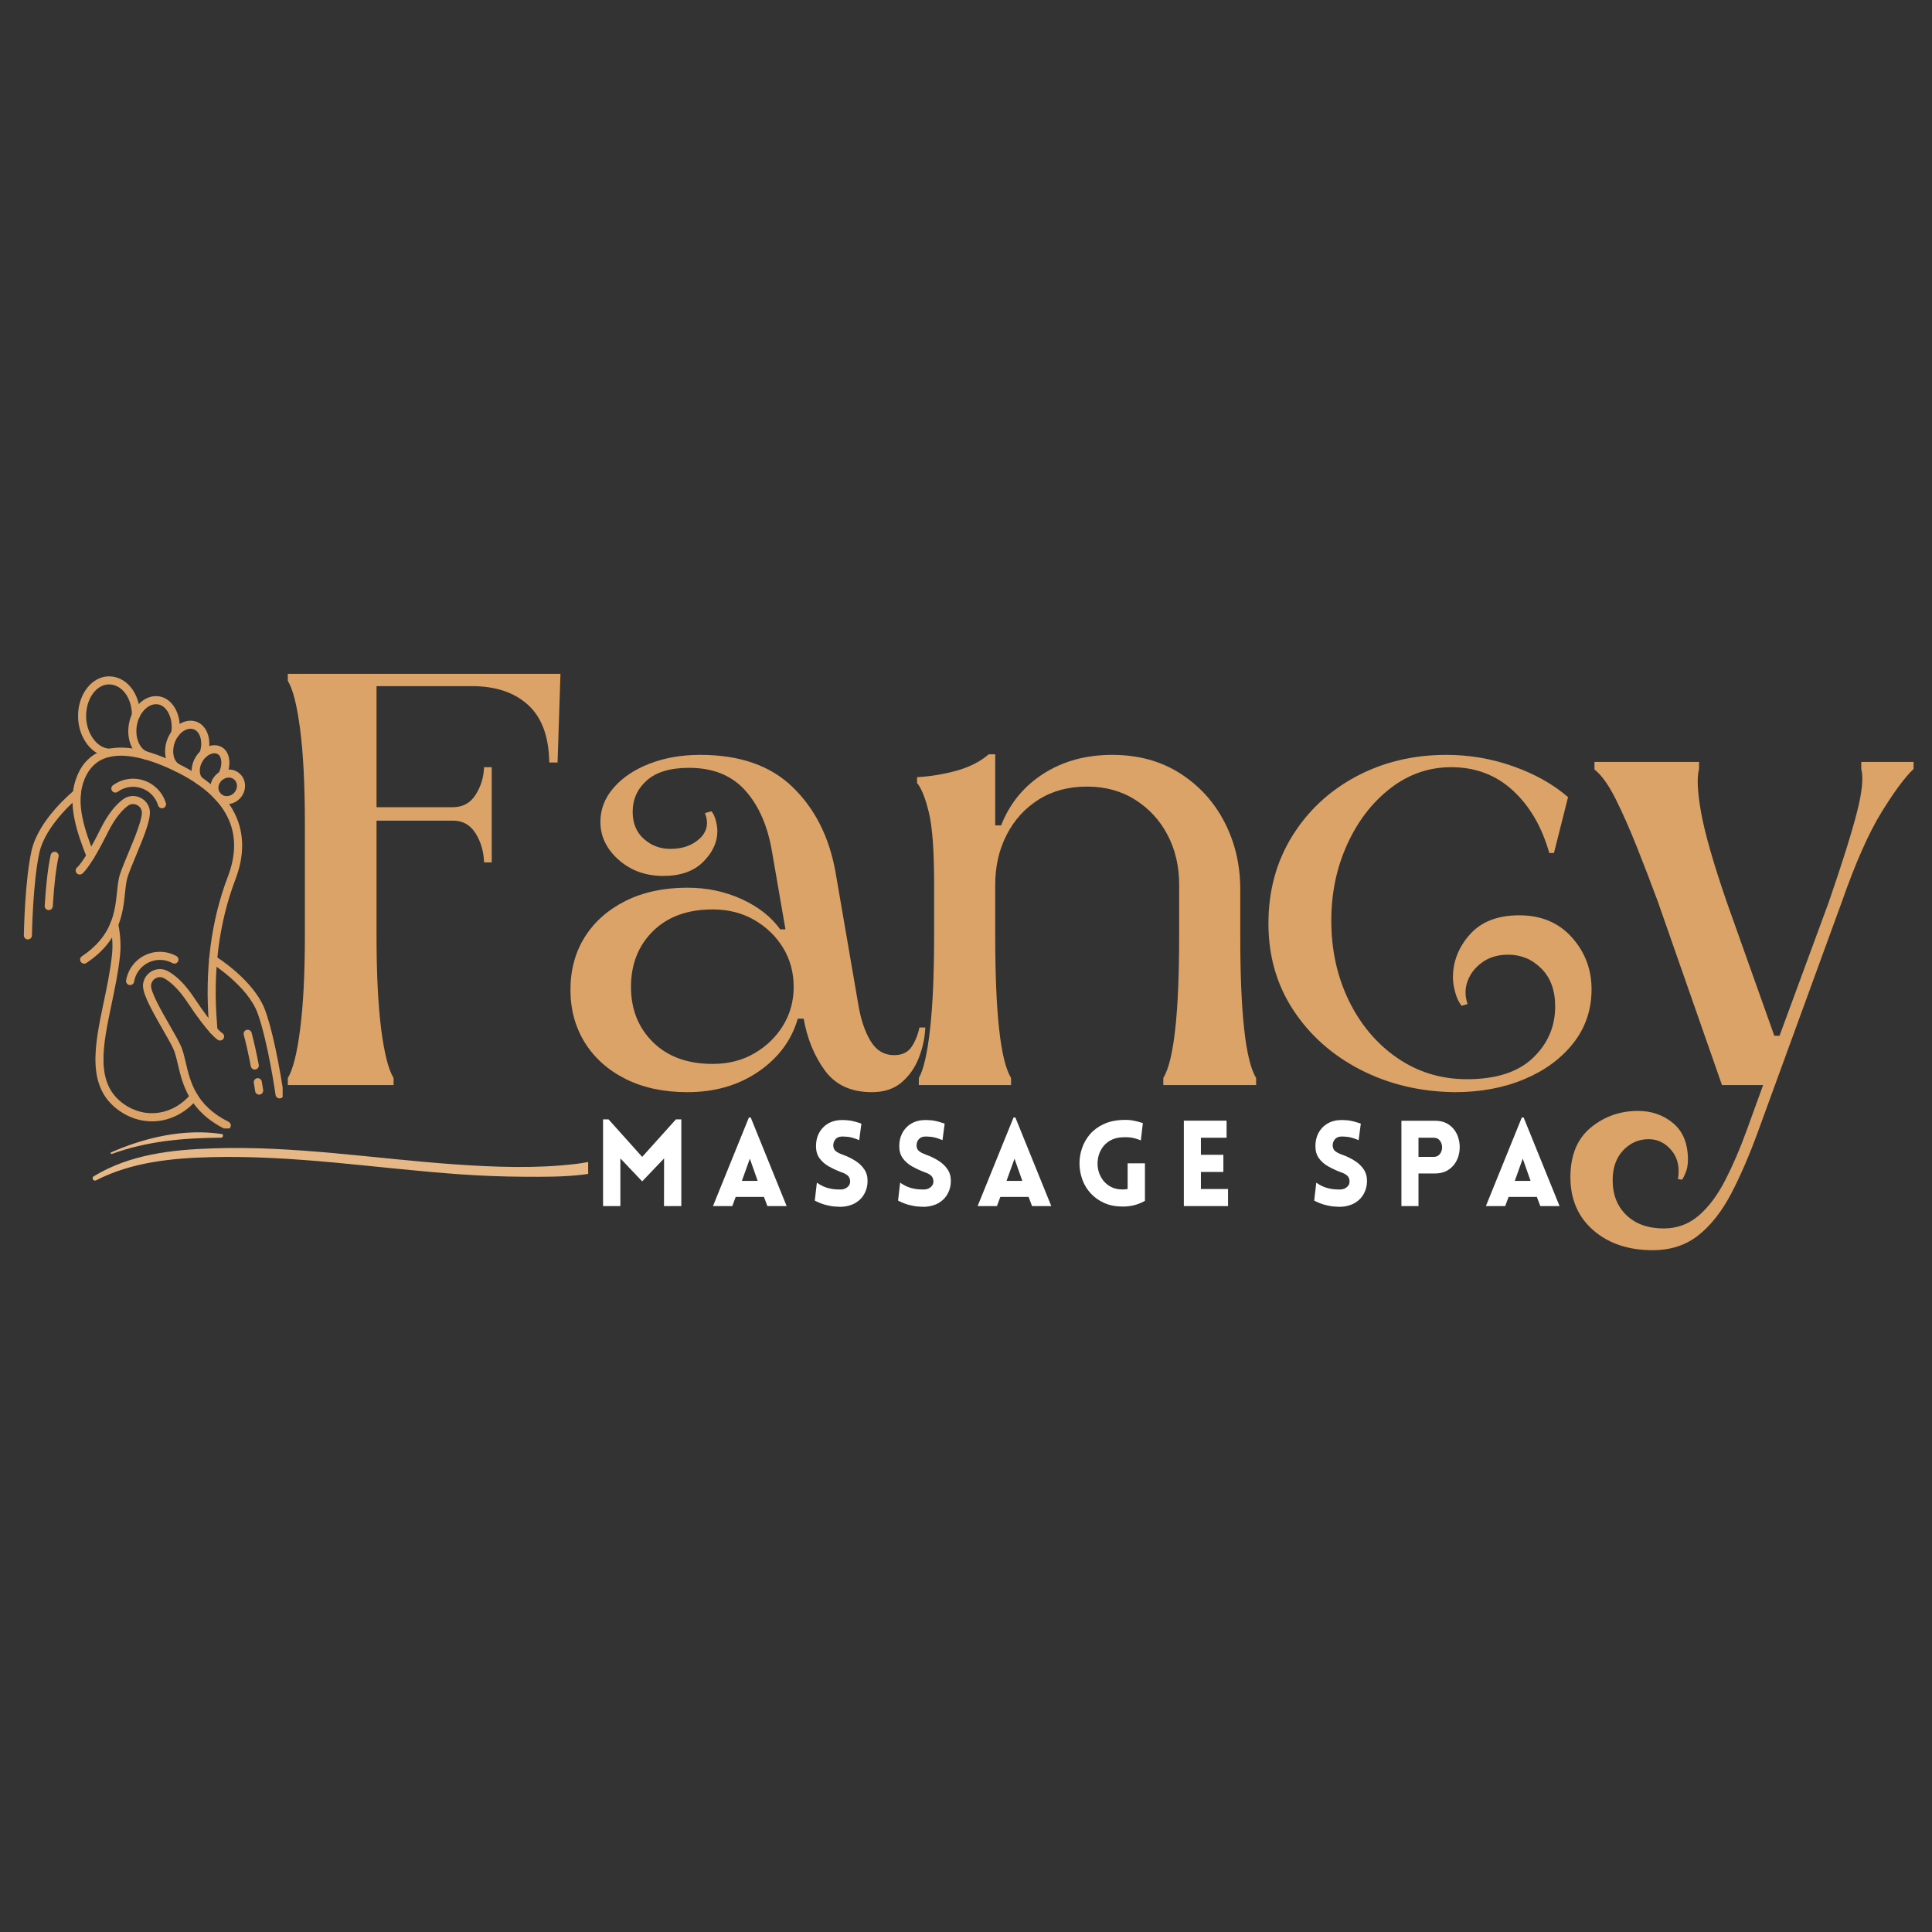<svg xmlns="http://www.w3.org/2000/svg" xmlns:xlink="http://www.w3.org/1999/xlink" width="500" viewBox="0 0 375 375" height="500" preserveAspectRatio="xMidYMid meet"><rect x="0" y="0" width="375" height="375" fill="#333333" stroke="none"/><defs><g></g><clipPath id="cfd8c96e4f"><path d="M 253 21 L 321 21 L 321 116.879 L 253 116.879 Z M 253 21 " clip-rule="nonzero"></path></clipPath><clipPath id="f2e1c46452"><rect x="0" width="322" y="0" height="117"></rect></clipPath><clipPath id="49a871e196"><path d="M 17.41 213 L 114.16 213 L 114.16 229.422 L 17.41 229.422 Z M 17.41 213 " clip-rule="nonzero"></path></clipPath><clipPath id="a1b83d39b4"><rect x="0" width="195" y="0" height="26"></rect></clipPath><clipPath id="4392162de1"><path d="M 4.613 153 L 16 153 L 16 183 L 4.613 183 Z M 4.613 153 " clip-rule="nonzero"></path></clipPath><clipPath id="ce2eb16bdc"><path d="M 27.641 188 L 44.828 188 L 44.828 219.027 L 27.641 219.027 Z M 27.641 188 " clip-rule="nonzero"></path></clipPath><clipPath id="a34176303c"><path d="M 40.531 185.336 L 54.863 185.336 L 54.863 213.336 L 40.531 213.336 Z M 40.531 185.336 " clip-rule="nonzero"></path></clipPath><clipPath id="3a9225082f"><path d="M 15 131.277 L 28 131.277 L 28 147 L 15 147 Z M 15 131.277 " clip-rule="nonzero"></path></clipPath></defs><g transform="matrix(1, 0, 0, 1, 51, 126)"><g clip-path="url(#f2e1c46452)"><g fill="#dba368" fill-opacity="1"><g transform="translate(1.333, 84.614)"><g><path d="M 3.531 0 L 3.531 -1.375 C 4.52 -2.969 5.316 -6.117 5.922 -10.828 C 6.535 -15.547 6.844 -21.672 6.844 -29.203 L 6.844 -50.516 C 6.844 -58.203 6.535 -64.379 5.922 -69.047 C 5.316 -73.723 4.52 -76.863 3.531 -78.469 L 3.531 -79.828 L 56.453 -79.828 L 55.891 -62.609 L 54.281 -62.609 C 54.207 -67.629 52.836 -71.352 50.172 -73.781 C 47.516 -76.219 43.867 -77.438 39.234 -77.438 L 20.75 -77.438 L 20.75 -53.938 L 35.578 -53.938 C 37.484 -53.938 38.945 -54.734 39.969 -56.328 C 41 -57.93 41.551 -59.723 41.625 -61.703 L 43.109 -61.703 L 43.109 -43.219 L 41.625 -43.219 C 41.551 -45.352 41 -47.238 39.969 -48.875 C 38.945 -50.508 37.484 -51.328 35.578 -51.328 L 20.75 -51.328 L 20.75 -29.203 C 20.75 -21.672 21.051 -15.547 21.656 -10.828 C 22.27 -6.117 23.07 -2.969 24.062 -1.375 L 24.062 0 Z M 3.531 0 "></path></g></g></g><g fill="#dba368" fill-opacity="1"><g transform="translate(56.755, 84.614)"><g><path d="M 25.656 1.375 C 21.094 1.375 17.098 0.52 13.672 -1.188 C 10.254 -2.906 7.613 -5.266 5.75 -8.266 C 3.895 -11.266 2.969 -14.664 2.969 -18.469 C 2.969 -22.352 3.895 -25.773 5.75 -28.734 C 7.613 -31.703 10.254 -34.039 13.672 -35.75 C 17.098 -37.457 21.094 -38.312 25.656 -38.312 C 29.457 -38.312 32.973 -37.57 36.203 -36.094 C 39.441 -34.613 41.938 -32.656 43.688 -30.219 L 44.703 -30.219 L 42.078 -45.391 C 41.242 -50.328 39.516 -54.258 36.891 -57.188 C 34.266 -60.113 30.633 -61.578 26 -61.578 C 22.352 -61.578 19.613 -60.758 17.781 -59.125 C 15.957 -57.5 15.047 -55.469 15.047 -53.031 C 15.047 -50.82 15.77 -49.07 17.219 -47.781 C 18.664 -46.488 20.379 -45.844 22.359 -45.844 C 24.711 -45.844 26.609 -46.508 28.047 -47.844 C 29.492 -49.176 29.836 -50.828 29.078 -52.797 L 30.344 -53.141 C 30.719 -52.691 31 -52.086 31.188 -51.328 C 31.383 -50.566 31.484 -49.879 31.484 -49.266 C 31.484 -47.141 30.566 -45.16 28.734 -43.328 C 26.91 -41.504 24.328 -40.594 20.984 -40.594 C 17.566 -40.594 14.676 -41.641 12.312 -43.734 C 9.957 -45.828 8.781 -48.281 8.781 -51.094 C 8.781 -53.531 9.633 -55.734 11.344 -57.703 C 13.051 -59.68 15.367 -61.238 18.297 -62.375 C 21.234 -63.52 24.523 -64.094 28.172 -64.094 C 35.848 -64.094 41.832 -62 46.125 -57.812 C 50.426 -53.633 53.188 -48.164 54.406 -41.406 L 58.844 -15.625 C 59.301 -12.812 60.082 -10.473 61.188 -8.609 C 62.289 -6.742 63.832 -5.812 65.812 -5.812 C 67.332 -5.812 68.453 -6.344 69.172 -7.406 C 69.891 -8.477 70.398 -9.734 70.703 -11.172 L 71.844 -11.172 C 71.77 -9.203 71.352 -7.242 70.594 -5.297 C 69.832 -3.359 68.707 -1.758 67.219 -0.5 C 65.738 0.75 63.82 1.375 61.469 1.375 C 57.438 1.375 54.395 -0.031 52.344 -2.844 C 50.289 -5.664 48.922 -9.016 48.234 -12.891 L 47.094 -12.891 C 45.883 -8.703 43.336 -5.273 39.453 -2.609 C 35.578 0.047 30.977 1.375 25.656 1.375 Z M 30.562 -4.109 C 33.602 -4.109 36.301 -4.789 38.656 -6.156 C 41.02 -7.531 42.883 -9.336 44.25 -11.578 C 45.613 -13.816 46.297 -16.305 46.297 -19.047 C 46.297 -21.859 45.613 -24.383 44.25 -26.625 C 42.883 -28.875 41.02 -30.68 38.656 -32.047 C 36.301 -33.41 33.602 -34.094 30.562 -34.094 C 25.695 -34.094 21.836 -32.688 18.984 -29.875 C 16.141 -27.062 14.719 -23.453 14.719 -19.047 C 14.719 -14.711 16.141 -11.141 18.984 -8.328 C 21.836 -5.516 25.695 -4.109 30.562 -4.109 Z M 30.562 -4.109 "></path></g></g></g><g fill="#dba368" fill-opacity="1"><g transform="translate(123.468, 84.614)"><g><path d="M 3.875 0 L 3.875 -1.375 C 4.789 -2.969 5.516 -6.102 6.047 -10.781 C 6.578 -15.457 6.844 -21.555 6.844 -29.078 L 6.844 -39 C 6.844 -45.539 6.5 -50.195 5.812 -52.969 C 5.133 -55.75 4.375 -57.633 3.531 -58.625 L 3.531 -59.766 C 6.113 -59.91 8.66 -60.328 11.172 -61.016 C 13.68 -61.703 15.773 -62.766 17.453 -64.203 L 18.703 -64.203 L 18.703 -50.406 L 19.844 -50.406 C 21.52 -54.664 24.258 -58.008 28.062 -60.438 C 31.863 -62.875 36.312 -64.094 41.406 -64.094 C 46.414 -64.094 50.785 -62.91 54.516 -60.547 C 58.242 -58.191 61.133 -55.035 63.188 -51.078 C 65.238 -47.129 66.266 -42.766 66.266 -37.984 L 66.266 -28.969 C 66.266 -13.914 67.289 -4.719 69.344 -1.375 L 69.344 0 L 51.328 0 L 51.328 -1.375 C 53.379 -4.719 54.406 -13.914 54.406 -28.969 L 54.406 -38.891 C 54.406 -42.461 53.66 -45.672 52.172 -48.516 C 50.691 -51.367 48.602 -53.648 45.906 -55.359 C 43.207 -57.078 40.07 -57.938 36.5 -57.938 C 32.926 -57.938 29.805 -57.098 27.141 -55.422 C 24.484 -53.754 22.41 -51.473 20.922 -48.578 C 19.441 -45.691 18.703 -42.461 18.703 -38.891 L 18.703 -28.969 C 18.703 -13.914 19.727 -4.719 21.781 -1.375 L 21.781 0 Z M 3.875 0 "></path></g></g></g><g fill="#dba368" fill-opacity="1"><g transform="translate(192.233, 84.614)"><g><path d="M 39.125 1.375 C 32.426 1.289 26.336 -0.156 20.859 -2.969 C 15.391 -5.781 11.039 -9.633 7.812 -14.531 C 4.582 -19.438 2.969 -25.047 2.969 -31.359 C 2.969 -37.672 4.488 -43.297 7.531 -48.234 C 10.57 -53.18 14.711 -57.062 19.953 -59.875 C 25.203 -62.688 31.055 -64.094 37.516 -64.094 C 42.004 -64.094 46.336 -63.348 50.516 -61.859 C 54.703 -60.379 58.238 -58.391 61.125 -55.891 L 58.391 -45.047 L 57.484 -45.047 C 56.035 -50.141 53.676 -54.188 50.406 -57.188 C 47.133 -60.195 43.145 -61.703 38.438 -61.703 C 34.102 -61.703 30.164 -60.332 26.625 -57.594 C 23.094 -54.852 20.301 -51.223 18.25 -46.703 C 16.195 -42.18 15.172 -37.258 15.172 -31.938 C 15.172 -26.227 16.312 -21.035 18.594 -16.359 C 20.875 -11.691 24.008 -7.988 28 -5.25 C 31.988 -2.508 36.492 -1.141 41.516 -1.141 C 47.141 -1.141 51.395 -2.508 54.281 -5.25 C 57.176 -7.988 58.625 -11.332 58.625 -15.281 C 58.625 -18.395 57.727 -20.844 55.938 -22.625 C 54.156 -24.414 52.008 -25.312 49.5 -25.312 C 47.52 -25.312 45.844 -24.816 44.469 -23.828 C 43.102 -22.848 42.156 -21.633 41.625 -20.188 C 41.094 -18.738 41.094 -17.254 41.625 -15.734 L 40.484 -15.391 C 39.953 -16.004 39.535 -16.859 39.234 -17.953 C 38.93 -19.055 38.781 -20.031 38.781 -20.875 C 38.781 -23.988 39.879 -26.781 42.078 -29.25 C 44.285 -31.719 47.477 -32.953 51.656 -32.953 C 55.914 -32.953 59.316 -31.523 61.859 -28.672 C 64.41 -25.828 65.688 -22.469 65.688 -18.594 C 65.688 -14.633 64.508 -11.156 62.156 -8.156 C 59.801 -5.156 56.625 -2.816 52.625 -1.141 C 48.633 0.535 44.133 1.375 39.125 1.375 Z M 39.125 1.375 "></path></g></g></g><g clip-path="url(#cfd8c96e4f)"><g fill="#dba368" fill-opacity="1"><g transform="translate(256.893, 84.614)"><g><path d="M 12.891 32.047 C 8.172 32.047 4.328 30.754 1.359 28.172 C -1.598 25.586 -3.078 22.164 -3.078 17.906 C -3.078 13.645 -1.766 10.43 0.859 8.266 C 3.484 6.098 6.539 5.016 10.031 5.016 C 12.695 5.016 14.977 5.812 16.875 7.406 C 18.781 9.008 19.734 11.367 19.734 14.484 C 19.734 15.473 19.578 16.328 19.266 17.047 C 18.961 17.773 18.738 18.211 18.594 18.359 L 17.797 18.25 C 18.172 15.969 17.75 14.102 16.531 12.656 C 15.32 11.219 13.844 10.5 12.094 10.5 C 10.188 10.5 8.547 11.219 7.172 12.656 C 5.805 14.102 5.125 16.039 5.125 18.469 C 5.125 21.289 6.02 23.555 7.812 25.266 C 9.602 26.973 12.016 27.828 15.047 27.828 C 17.641 27.828 19.906 26.988 21.844 25.312 C 23.781 23.645 25.488 21.363 26.969 18.469 C 28.457 15.582 29.848 12.352 31.141 8.781 L 34.328 0 L 26.344 0 L 13.906 -35.578 C 12.613 -39.078 11.266 -42.594 9.859 -46.125 C 8.453 -49.664 7.066 -52.801 5.703 -55.531 C 4.336 -58.27 2.969 -60.176 1.594 -61.25 L 1.594 -62.719 L 21.891 -62.719 L 21.891 -61.359 C 21.441 -59.68 21.578 -56.848 22.297 -52.859 C 23.016 -48.867 24.664 -43.109 27.25 -35.578 L 36.5 -9.578 L 37.516 -9.578 L 47.094 -35.578 C 49.688 -43.109 51.492 -48.867 52.516 -52.859 C 53.547 -56.848 53.832 -59.68 53.375 -61.359 L 53.375 -62.719 L 63.531 -62.719 L 63.531 -61.359 C 61.852 -59.766 59.781 -56.969 57.312 -52.969 C 54.844 -48.977 52.273 -43.18 49.609 -35.578 L 33.422 8.781 C 31.742 13.414 29.992 17.484 28.172 20.984 C 26.348 24.484 24.219 27.203 21.781 29.141 C 19.352 31.078 16.391 32.047 12.891 32.047 Z M 12.891 32.047 "></path></g></g></g></g></g></g><g clip-path="url(#49a871e196)"><path fill="#e7b887" d="M 18.664 229.098 C 25.438 225.594 33.34 224.789 40.855 224.605 C 48.941 224.395 57.008 224.926 65.051 225.664 C 73.184 226.426 81.297 227.367 89.453 227.945 C 93.508 228.223 97.586 228.383 101.664 228.406 C 105.492 228.43 109.363 228.453 113.188 227.992 C 117.035 227.531 120.883 226.445 123.832 223.797 C 126.414 221.469 128.281 217.922 127.566 214.395 C 127.266 212.922 124.961 213.266 124.961 214.742 C 124.984 217.875 123.766 220.523 121.344 222.508 C 118.625 224.742 114.984 225.527 111.598 225.941 C 103.902 226.84 96.066 226.539 88.348 226.008 C 72.676 224.902 57.055 222.344 41.316 222.898 C 33.297 223.152 25.184 224.074 18.203 228.312 C 17.695 228.613 18.133 229.375 18.664 229.098 Z M 18.664 229.098 " fill-opacity="1" fill-rule="nonzero"></path></g><path fill="#e7b887" d="M 21.703 223.98 C 28.57 221.469 35.668 220.871 42.926 220.824 C 43.32 220.824 43.457 220.156 43.02 220.109 C 35.762 219.027 28.203 220.754 21.543 223.684 C 21.406 223.75 21.52 224.051 21.703 223.98 Z M 21.703 223.98 " fill-opacity="1" fill-rule="nonzero"></path><g transform="matrix(1, 0, 0, 1, 114, 215)"><g clip-path="url(#a1b83d39b4)"><g fill="#ffffff" fill-opacity="1"><g transform="translate(1.195, 19.098)"><g><path d="M 9.453 -9.547 L 16 -16.828 L 17.047 -16.828 L 17.047 0 L 13.688 0 L 13.703 -9.25 L 9.453 -4.797 L 5.219 -9.25 L 5.219 0 L 1.859 0 L 1.859 -16.828 L 2.922 -16.828 Z M 9.453 -9.547 "></path></g></g></g><g fill="#ffffff" fill-opacity="1"><g transform="translate(24.014, 19.098)"><g><path d="M 0.375 0 L 7.344 -17.188 L 7.703 -17.188 L 14.672 0 L 10.938 0 L 10.266 -1.781 L 4.781 -1.781 L 4.125 0 Z M 5.984 -4.891 L 9.047 -4.891 L 7.531 -9.203 Z M 5.984 -4.891 "></path></g></g></g><g fill="#ffffff" fill-opacity="1"><g transform="translate(43.054, 19.098)"><g><path d="M 1.094 -1.062 L 1.5 -4.547 C 2.133 -4.098 2.766 -3.773 3.391 -3.578 C 4.023 -3.391 4.594 -3.281 5.094 -3.25 C 5.602 -3.219 5.984 -3.207 6.234 -3.219 C 6.734 -3.25 7.156 -3.422 7.5 -3.734 C 7.844 -4.055 7.992 -4.441 7.953 -4.891 C 7.922 -5.367 7.742 -5.734 7.422 -5.984 C 7.098 -6.234 6.703 -6.43 6.234 -6.578 C 5.367 -6.91 4.562 -7.285 3.812 -7.703 C 3.062 -8.129 2.457 -8.66 2 -9.297 C 1.551 -9.93 1.328 -10.711 1.328 -11.641 C 1.328 -12.566 1.52 -13.406 1.906 -14.156 C 2.301 -14.906 2.852 -15.504 3.562 -15.953 C 4.281 -16.398 5.094 -16.645 6 -16.688 C 6.438 -16.719 6.969 -16.703 7.594 -16.641 C 8.219 -16.586 9.066 -16.375 10.141 -16 L 9.719 -12.797 C 8.801 -13.172 8.07 -13.383 7.531 -13.438 C 6.988 -13.488 6.586 -13.508 6.328 -13.5 C 5.742 -13.469 5.316 -13.266 5.047 -12.891 C 4.773 -12.516 4.656 -12.098 4.688 -11.641 C 4.727 -11.172 4.926 -10.816 5.281 -10.578 C 5.633 -10.336 6.051 -10.133 6.531 -9.969 C 7.406 -9.656 8.203 -9.27 8.922 -8.812 C 9.648 -8.363 10.234 -7.816 10.672 -7.172 C 11.117 -6.535 11.344 -5.773 11.344 -4.891 C 11.344 -3.984 11.141 -3.156 10.734 -2.406 C 10.336 -1.664 9.766 -1.07 9.016 -0.625 C 8.266 -0.176 7.367 0.078 6.328 0.141 C 6.016 0.148 5.594 0.133 5.062 0.094 C 4.531 0.062 3.922 -0.039 3.234 -0.219 C 2.555 -0.395 1.844 -0.676 1.094 -1.062 Z M 1.094 -1.062 "></path></g></g></g><g fill="#ffffff" fill-opacity="1"><g transform="translate(59.218, 19.098)"><g><path d="M 1.094 -1.062 L 1.5 -4.547 C 2.133 -4.098 2.766 -3.773 3.391 -3.578 C 4.023 -3.391 4.594 -3.281 5.094 -3.25 C 5.602 -3.219 5.984 -3.207 6.234 -3.219 C 6.734 -3.25 7.156 -3.422 7.5 -3.734 C 7.844 -4.055 7.992 -4.441 7.953 -4.891 C 7.922 -5.367 7.742 -5.734 7.422 -5.984 C 7.098 -6.234 6.703 -6.43 6.234 -6.578 C 5.367 -6.91 4.562 -7.285 3.812 -7.703 C 3.062 -8.129 2.457 -8.66 2 -9.297 C 1.551 -9.93 1.328 -10.711 1.328 -11.641 C 1.328 -12.566 1.52 -13.406 1.906 -14.156 C 2.301 -14.906 2.852 -15.504 3.562 -15.953 C 4.281 -16.398 5.094 -16.645 6 -16.688 C 6.438 -16.719 6.969 -16.703 7.594 -16.641 C 8.219 -16.586 9.066 -16.375 10.141 -16 L 9.719 -12.797 C 8.801 -13.172 8.07 -13.383 7.531 -13.438 C 6.988 -13.488 6.586 -13.508 6.328 -13.5 C 5.742 -13.469 5.316 -13.266 5.047 -12.891 C 4.773 -12.516 4.656 -12.098 4.688 -11.641 C 4.727 -11.172 4.926 -10.816 5.281 -10.578 C 5.633 -10.336 6.051 -10.133 6.531 -9.969 C 7.406 -9.656 8.203 -9.27 8.922 -8.812 C 9.648 -8.363 10.234 -7.816 10.672 -7.172 C 11.117 -6.535 11.344 -5.773 11.344 -4.891 C 11.344 -3.984 11.141 -3.156 10.734 -2.406 C 10.336 -1.664 9.766 -1.07 9.016 -0.625 C 8.266 -0.176 7.367 0.078 6.328 0.141 C 6.016 0.148 5.594 0.133 5.062 0.094 C 4.531 0.062 3.922 -0.039 3.234 -0.219 C 2.555 -0.395 1.844 -0.676 1.094 -1.062 Z M 1.094 -1.062 "></path></g></g></g><g fill="#ffffff" fill-opacity="1"><g transform="translate(75.382, 19.098)"><g><path d="M 0.375 0 L 7.344 -17.188 L 7.703 -17.188 L 14.672 0 L 10.938 0 L 10.266 -1.781 L 4.781 -1.781 L 4.125 0 Z M 5.984 -4.891 L 9.047 -4.891 L 7.531 -9.203 Z M 5.984 -4.891 "></path></g></g></g><g fill="#ffffff" fill-opacity="1"><g transform="translate(94.421, 19.098)"><g><path d="M 13.812 -1.016 C 13.188 -0.66 12.516 -0.383 11.797 -0.188 C 11.078 0 10.32 0.094 9.531 0.094 C 8.164 0.094 6.961 -0.133 5.922 -0.594 C 4.879 -1.062 4 -1.688 3.281 -2.469 C 2.57 -3.25 2.035 -4.129 1.672 -5.109 C 1.316 -6.086 1.129 -7.102 1.109 -8.156 C 1.098 -9.207 1.258 -10.227 1.594 -11.219 C 1.926 -12.207 2.438 -13.109 3.125 -13.922 C 3.82 -14.734 4.703 -15.391 5.766 -15.891 C 6.836 -16.398 8.094 -16.676 9.531 -16.719 C 10.195 -16.75 10.801 -16.719 11.344 -16.625 C 11.895 -16.531 12.352 -16.426 12.719 -16.312 C 13.082 -16.207 13.312 -16.141 13.406 -16.109 L 13.016 -12.75 C 12.68 -12.895 12.238 -13.039 11.688 -13.188 C 11.133 -13.332 10.414 -13.391 9.531 -13.359 C 8.57 -13.328 7.754 -13.117 7.078 -12.734 C 6.41 -12.348 5.879 -11.852 5.484 -11.25 C 5.086 -10.645 4.828 -9.984 4.703 -9.266 C 4.578 -8.555 4.582 -7.848 4.719 -7.141 C 4.863 -6.43 5.141 -5.781 5.547 -5.188 C 5.961 -4.594 6.5 -4.113 7.156 -3.75 C 7.82 -3.395 8.613 -3.219 9.531 -3.219 C 9.688 -3.219 9.836 -3.227 9.984 -3.25 C 10.141 -3.281 10.297 -3.301 10.453 -3.312 L 10.453 -8.297 L 13.812 -8.297 Z M 13.812 -1.016 "></path></g></g></g><g fill="#ffffff" fill-opacity="1"><g transform="translate(113.924, 19.098)"><g><path d="M 10.438 0 L 1.859 0 L 1.859 -16.578 L 10.156 -16.578 L 10.156 -13.266 L 5.172 -13.266 L 5.172 -9.953 L 9.531 -9.953 L 9.531 -6.625 L 5.172 -6.625 L 5.172 -3.312 L 10.438 -3.312 Z M 10.438 0 "></path></g></g></g><g fill="#ffffff" fill-opacity="1"><g transform="translate(129.509, 19.098)"><g></g></g></g><g fill="#ffffff" fill-opacity="1"><g transform="translate(139.991, 19.098)"><g><path d="M 1.094 -1.062 L 1.5 -4.547 C 2.133 -4.098 2.766 -3.773 3.391 -3.578 C 4.023 -3.391 4.594 -3.281 5.094 -3.25 C 5.602 -3.219 5.984 -3.207 6.234 -3.219 C 6.734 -3.25 7.156 -3.422 7.5 -3.734 C 7.844 -4.055 7.992 -4.441 7.953 -4.891 C 7.922 -5.367 7.742 -5.734 7.422 -5.984 C 7.098 -6.234 6.703 -6.43 6.234 -6.578 C 5.367 -6.91 4.562 -7.285 3.812 -7.703 C 3.062 -8.129 2.457 -8.66 2 -9.297 C 1.551 -9.93 1.328 -10.711 1.328 -11.641 C 1.328 -12.566 1.52 -13.406 1.906 -14.156 C 2.301 -14.906 2.852 -15.504 3.562 -15.953 C 4.281 -16.398 5.094 -16.645 6 -16.688 C 6.438 -16.719 6.969 -16.703 7.594 -16.641 C 8.219 -16.586 9.066 -16.375 10.141 -16 L 9.719 -12.797 C 8.801 -13.172 8.07 -13.383 7.531 -13.438 C 6.988 -13.488 6.586 -13.508 6.328 -13.5 C 5.742 -13.469 5.316 -13.266 5.047 -12.891 C 4.773 -12.516 4.656 -12.098 4.688 -11.641 C 4.727 -11.172 4.926 -10.816 5.281 -10.578 C 5.633 -10.336 6.051 -10.133 6.531 -9.969 C 7.406 -9.656 8.203 -9.27 8.922 -8.812 C 9.648 -8.363 10.234 -7.816 10.672 -7.172 C 11.117 -6.535 11.344 -5.773 11.344 -4.891 C 11.344 -3.984 11.141 -3.156 10.734 -2.406 C 10.336 -1.664 9.766 -1.07 9.016 -0.625 C 8.266 -0.176 7.367 0.078 6.328 0.141 C 6.016 0.148 5.594 0.133 5.062 0.094 C 4.531 0.062 3.922 -0.039 3.234 -0.219 C 2.555 -0.395 1.844 -0.676 1.094 -1.062 Z M 1.094 -1.062 "></path></g></g></g><g fill="#ffffff" fill-opacity="1"><g transform="translate(156.155, 19.098)"><g><path d="M 5.172 0 L 1.859 0 L 1.859 -16.562 L 8.375 -16.562 C 9.301 -16.562 10.094 -16.375 10.75 -16 C 11.406 -15.625 11.926 -15.133 12.312 -14.531 C 12.695 -13.938 12.953 -13.27 13.078 -12.531 C 13.211 -11.801 13.211 -11.07 13.078 -10.344 C 12.953 -9.613 12.691 -8.945 12.297 -8.344 C 11.898 -7.738 11.375 -7.25 10.719 -6.875 C 10.062 -6.508 9.281 -6.328 8.375 -6.328 L 5.172 -6.328 Z M 5.172 -9.547 L 8.094 -9.547 C 8.539 -9.547 8.895 -9.672 9.156 -9.922 C 9.414 -10.172 9.594 -10.477 9.688 -10.844 C 9.781 -11.219 9.781 -11.586 9.688 -11.953 C 9.594 -12.328 9.414 -12.641 9.156 -12.891 C 8.895 -13.141 8.539 -13.266 8.094 -13.266 L 5.172 -13.266 Z M 5.172 -9.547 "></path></g></g></g><g fill="#ffffff" fill-opacity="1"><g transform="translate(174.035, 19.098)"><g><path d="M 0.375 0 L 7.344 -17.188 L 7.703 -17.188 L 14.672 0 L 10.938 0 L 10.266 -1.781 L 4.781 -1.781 L 4.125 0 Z M 5.984 -4.891 L 9.047 -4.891 L 7.531 -9.203 Z M 5.984 -4.891 "></path></g></g></g></g></g><path fill="#dba368" d="M 31.445 156.887 C 31.105 156.887 30.797 156.668 30.691 156.328 C 30.219 154.754 29.004 153.504 27.441 152.98 C 25.887 152.457 24.172 152.723 22.852 153.688 C 22.5 153.941 22.012 153.863 21.758 153.516 C 21.5 153.164 21.578 152.672 21.926 152.418 C 23.656 151.156 25.906 150.812 27.941 151.492 C 29.984 152.18 31.574 153.82 32.195 155.875 C 32.32 156.293 32.086 156.727 31.668 156.855 C 31.594 156.875 31.52 156.887 31.445 156.887 " fill-opacity="1" fill-rule="nonzero"></path><path fill="#dba368" d="M 16.332 187.047 C 16.082 187.047 15.832 186.922 15.68 186.695 C 15.441 186.336 15.539 185.848 15.898 185.609 C 21.816 181.68 22.312 176.934 22.715 173.121 C 22.855 171.773 22.977 170.605 23.32 169.598 C 23.711 168.445 24.312 167 24.949 165.473 C 26.168 162.547 27.84 158.535 27.492 157.355 L 27.477 157.297 C 27.316 156.758 26.914 156.348 26.375 156.164 C 25.844 155.984 25.277 156.07 24.832 156.398 C 23.871 157.098 22.414 158.574 20.902 161.625 C 17.648 168.203 16.105 169.473 15.941 169.598 C 15.594 169.855 15.105 169.781 14.844 169.434 C 14.59 169.094 14.656 168.609 14.992 168.348 C 15.074 168.277 16.473 167.047 19.496 160.93 C 20.824 158.25 22.305 156.301 23.906 155.133 C 24.77 154.5 25.852 154.336 26.871 154.68 C 27.883 155.016 28.672 155.828 28.977 156.848 L 28.996 156.914 C 29.465 158.504 28.27 161.574 26.395 166.078 C 25.77 167.578 25.176 168.996 24.805 170.102 C 24.52 170.945 24.406 172.027 24.273 173.285 C 23.863 177.207 23.301 182.578 16.766 186.914 C 16.633 187.004 16.484 187.047 16.332 187.047 " fill-opacity="1" fill-rule="nonzero"></path><path fill="#dba368" d="M 9.461 176.648 C 9.441 176.648 9.426 176.648 9.41 176.648 C 8.98 176.621 8.652 176.25 8.676 175.816 C 8.938 171.559 9.328 168.238 9.84 165.941 C 9.934 165.52 10.355 165.254 10.777 165.348 C 11.199 165.441 11.465 165.863 11.371 166.285 C 10.883 168.469 10.492 171.797 10.242 175.914 C 10.215 176.328 9.871 176.648 9.461 176.648 " fill-opacity="1" fill-rule="nonzero"></path><g clip-path="url(#4392162de1)"><path fill="#dba368" d="M 5.414 182.344 C 5.41 182.344 5.406 182.344 5.402 182.344 C 4.969 182.336 4.625 181.984 4.629 181.547 C 4.637 181.121 4.809 171.004 6.125 165.113 C 7.484 159.031 14.145 153.621 14.426 153.391 C 14.766 153.121 15.258 153.176 15.527 153.512 C 15.801 153.848 15.746 154.34 15.41 154.613 C 15.344 154.664 8.895 159.914 7.656 165.453 C 6.375 171.188 6.199 181.469 6.199 181.574 C 6.191 182 5.84 182.344 5.414 182.344 " fill-opacity="1" fill-rule="nonzero"></path></g><path fill="#dba368" d="M 25.254 191.207 C 25.211 191.207 25.164 191.203 25.121 191.195 C 24.695 191.125 24.406 190.719 24.477 190.293 C 24.836 188.168 26.211 186.34 28.152 185.402 C 30.086 184.473 32.359 184.535 34.234 185.57 C 34.613 185.777 34.75 186.258 34.539 186.637 C 34.332 187.016 33.855 187.152 33.477 186.941 C 32.047 186.152 30.309 186.105 28.832 186.816 C 27.348 187.531 26.301 188.93 26.023 190.555 C 25.961 190.938 25.629 191.207 25.254 191.207 " fill-opacity="1" fill-rule="nonzero"></path><g clip-path="url(#ce2eb16bdc)"><path fill="#dba368" d="M 44.02 219.23 C 43.902 219.23 43.785 219.203 43.672 219.148 C 36.648 215.66 35.418 210.402 34.52 206.566 C 34.23 205.336 33.98 204.273 33.594 203.473 C 33.082 202.422 32.32 201.09 31.512 199.68 C 29.086 195.449 27.52 192.555 27.781 190.914 L 27.793 190.848 C 27.969 189.797 28.648 188.895 29.609 188.43 C 30.578 187.965 31.672 187.992 32.609 188.512 C 34.344 189.469 36.059 191.215 37.711 193.707 C 41.516 199.457 43.051 200.465 43.113 200.508 C 43.488 200.719 43.613 201.191 43.398 201.57 C 43.188 201.945 42.699 202.074 42.324 201.863 C 42.145 201.758 40.453 200.695 36.402 194.574 C 34.523 191.738 32.891 190.457 31.852 189.883 C 31.363 189.613 30.797 189.598 30.289 189.844 C 29.777 190.09 29.434 190.551 29.34 191.105 L 29.328 191.164 C 29.133 192.375 31.293 196.148 32.871 198.898 C 33.695 200.336 34.473 201.691 35.004 202.789 C 35.469 203.746 35.734 204.887 36.047 206.207 C 36.918 209.941 38.008 214.586 44.371 217.746 C 44.758 217.938 44.918 218.406 44.723 218.793 C 44.586 219.07 44.309 219.23 44.02 219.23 " fill-opacity="1" fill-rule="nonzero"></path></g><path fill="#dba368" d="M 49.453 207.598 C 49.086 207.598 48.754 207.336 48.684 206.961 C 48.23 204.617 47.773 202.566 47.316 200.859 C 47.203 200.441 47.453 200.008 47.871 199.898 C 48.289 199.785 48.719 200.035 48.832 200.453 C 49.297 202.195 49.766 204.285 50.223 206.668 C 50.305 207.09 50.023 207.504 49.602 207.586 C 49.551 207.594 49.5 207.598 49.453 207.598 " fill-opacity="1" fill-rule="nonzero"></path><path fill="#dba368" d="M 50.305 212.469 C 49.922 212.469 49.59 212.191 49.527 211.805 C 49.457 211.359 49.371 210.812 49.266 210.191 C 49.191 209.766 49.48 209.359 49.906 209.285 C 50.336 209.215 50.738 209.504 50.812 209.93 C 50.918 210.559 51.008 211.109 51.078 211.562 C 51.145 211.988 50.852 212.391 50.426 212.457 C 50.383 212.465 50.344 212.469 50.305 212.469 " fill-opacity="1" fill-rule="nonzero"></path><g clip-path="url(#a34176303c)"><path fill="#dba368" d="M 54.266 213.199 C 53.883 213.199 53.547 212.918 53.488 212.523 C 53.473 212.422 52.016 202.246 50.023 196.715 C 48.098 191.363 41.031 186.965 40.957 186.922 C 40.59 186.695 40.473 186.211 40.703 185.844 C 40.93 185.473 41.414 185.359 41.781 185.586 C 42.09 185.777 49.391 190.32 51.5 196.184 C 53.547 201.867 54.98 211.883 55.043 212.305 C 55.102 212.734 54.805 213.129 54.375 213.191 C 54.336 213.195 54.301 213.199 54.266 213.199 " fill-opacity="1" fill-rule="nonzero"></path></g><path fill="#dba368" d="M 41.414 200.758 C 40.996 200.758 40.652 200.426 40.633 200.004 C 40.621 199.719 40.598 199.285 40.562 198.844 C 39.711 188.426 40.945 178.77 44.23 170.141 C 47.539 161.461 44.059 154.562 33.883 149.645 C 27.957 146.781 23.172 145.973 20.039 147.309 C 18.203 148.094 16.891 149.66 16.145 151.957 C 14.762 156.211 16.449 161.148 18.301 165.84 C 18.461 166.242 18.262 166.695 17.859 166.855 C 17.457 167.016 17 166.816 16.844 166.414 C 14.887 161.457 13.109 156.219 14.652 151.473 C 15.547 148.723 17.152 146.84 19.426 145.867 C 23.035 144.328 28.129 145.125 34.566 148.234 C 45.441 153.492 49.293 161.262 45.695 170.699 C 42.492 179.109 41.293 188.535 42.125 198.719 C 42.164 199.184 42.188 199.641 42.199 199.938 C 42.219 200.371 41.883 200.738 41.449 200.758 C 41.438 200.758 41.426 200.758 41.414 200.758 " fill-opacity="1" fill-rule="nonzero"></path><path fill="#dba368" d="M 29.496 217.656 C 27.316 217.656 25.125 216.98 23.152 215.594 C 16.672 211.035 18.352 203.016 20.133 194.523 C 20.766 191.504 21.422 188.383 21.738 185.305 C 21.922 183.535 21.812 181.66 21.406 179.574 C 21.324 179.152 21.605 178.738 22.027 178.656 C 22.453 178.574 22.863 178.852 22.945 179.277 C 23.383 181.516 23.496 183.539 23.297 185.465 C 22.973 188.621 22.309 191.785 21.668 194.844 C 19.922 203.164 18.418 210.348 24.055 214.312 C 28.238 217.25 33.582 216.453 37.051 212.371 C 37.332 212.043 37.828 212 38.16 212.281 C 38.488 212.562 38.527 213.055 38.246 213.387 C 35.859 216.199 32.691 217.656 29.496 217.656 " fill-opacity="1" fill-rule="nonzero"></path><g clip-path="url(#3a9225082f)"><path fill="#dba368" d="M 21.34 146.879 C 17.984 146.879 15.148 143.262 15.148 138.98 C 15.148 134.73 17.844 131.277 21.16 131.277 C 24.535 131.277 27.176 134.578 27.176 138.793 C 27.176 139.227 26.824 139.578 26.391 139.578 C 25.957 139.578 25.605 139.227 25.605 138.793 C 25.605 135.457 23.652 132.844 21.16 132.844 C 18.711 132.844 16.715 135.598 16.715 138.98 C 16.715 142.352 18.875 145.312 21.34 145.312 C 21.773 145.312 22.125 145.664 22.125 146.098 C 22.125 146.531 21.773 146.879 21.34 146.879 " fill-opacity="1" fill-rule="nonzero"></path></g><path fill="#dba368" d="M 28.32 147.43 C 28.227 147.43 28.129 147.41 28.035 147.375 C 25.746 146.492 24.48 143.602 25.027 140.504 C 25.312 138.895 26.062 137.453 27.137 136.453 C 28.273 135.395 29.641 134.941 30.98 135.18 C 32.301 135.41 33.461 136.379 34.172 137.832 C 34.84 139.195 35.059 140.891 34.777 142.48 C 34.703 142.906 34.297 143.191 33.871 143.117 C 33.441 143.043 33.16 142.637 33.234 142.211 C 33.457 140.938 33.289 139.59 32.766 138.52 C 32.27 137.508 31.539 136.871 30.707 136.723 C 29.863 136.574 28.973 136.887 28.207 137.602 C 27.379 138.371 26.797 139.5 26.57 140.777 C 26.164 143.102 27.035 145.309 28.602 145.914 C 29.004 146.066 29.207 146.52 29.051 146.926 C 28.93 147.238 28.633 147.43 28.32 147.43 " fill-opacity="1" fill-rule="nonzero"></path><path fill="#dba368" d="M 34.367 149.793 C 34.227 149.793 34.09 149.758 33.965 149.68 C 32.188 148.617 31.551 146.059 32.445 143.594 C 33.438 140.875 35.988 139.305 38.141 140.086 C 39.211 140.477 40.035 141.438 40.41 142.727 C 40.758 143.941 40.695 145.312 40.23 146.594 C 40.082 147 39.633 147.207 39.223 147.062 C 38.816 146.914 38.605 146.461 38.754 146.055 C 39.105 145.102 39.156 144.043 38.902 143.164 C 38.668 142.348 38.207 141.777 37.605 141.559 C 36.289 141.078 34.602 142.258 33.918 144.129 C 33.289 145.859 33.656 147.668 34.77 148.336 C 35.141 148.559 35.262 149.039 35.039 149.41 C 34.891 149.656 34.633 149.793 34.367 149.793 " fill-opacity="1" fill-rule="nonzero"></path><path fill="#dba368" d="M 38.66 152.273 C 38.453 152.273 38.242 152.191 38.09 152.023 C 36.977 150.84 36.902 148.793 37.91 147.051 C 39.105 144.98 41.422 144.074 43.078 145.031 C 43.906 145.512 44.43 146.477 44.516 147.68 C 44.594 148.754 44.32 149.918 43.77 150.871 C 43.551 151.25 43.07 151.375 42.695 151.16 C 42.324 150.941 42.195 150.465 42.41 150.09 C 42.805 149.406 43.008 148.547 42.953 147.793 C 42.906 147.113 42.664 146.602 42.293 146.391 C 41.402 145.875 40.016 146.535 39.27 147.832 C 38.625 148.949 38.609 150.289 39.234 150.953 C 39.527 151.27 39.516 151.762 39.199 152.059 C 39.047 152.203 38.855 152.273 38.66 152.273 " fill-opacity="1" fill-rule="nonzero"></path><path fill="#dba368" d="M 42.801 154.055 C 42.863 154.082 42.918 154.117 42.973 154.164 C 43.664 154.734 44.742 154.621 45.426 153.906 C 45.785 153.531 45.988 153.055 45.996 152.562 C 46.004 152.09 45.832 151.664 45.516 151.355 C 44.836 150.707 43.695 150.797 42.969 151.551 C 42.32 152.23 42.207 153.203 42.699 153.867 C 42.742 153.926 42.777 153.988 42.801 154.055 Z M 44.012 156.09 C 43.281 156.09 42.559 155.855 41.973 155.371 C 41.867 155.281 41.789 155.168 41.742 155.047 C 41.625 154.992 41.52 154.91 41.438 154.801 C 40.488 153.523 40.656 151.699 41.84 150.469 C 43.16 149.086 45.297 148.977 46.598 150.227 C 47.238 150.836 47.578 151.676 47.562 152.59 C 47.551 153.477 47.191 154.332 46.559 154.992 C 45.859 155.719 44.93 156.09 44.012 156.09 " fill-opacity="1" fill-rule="nonzero"></path></svg>